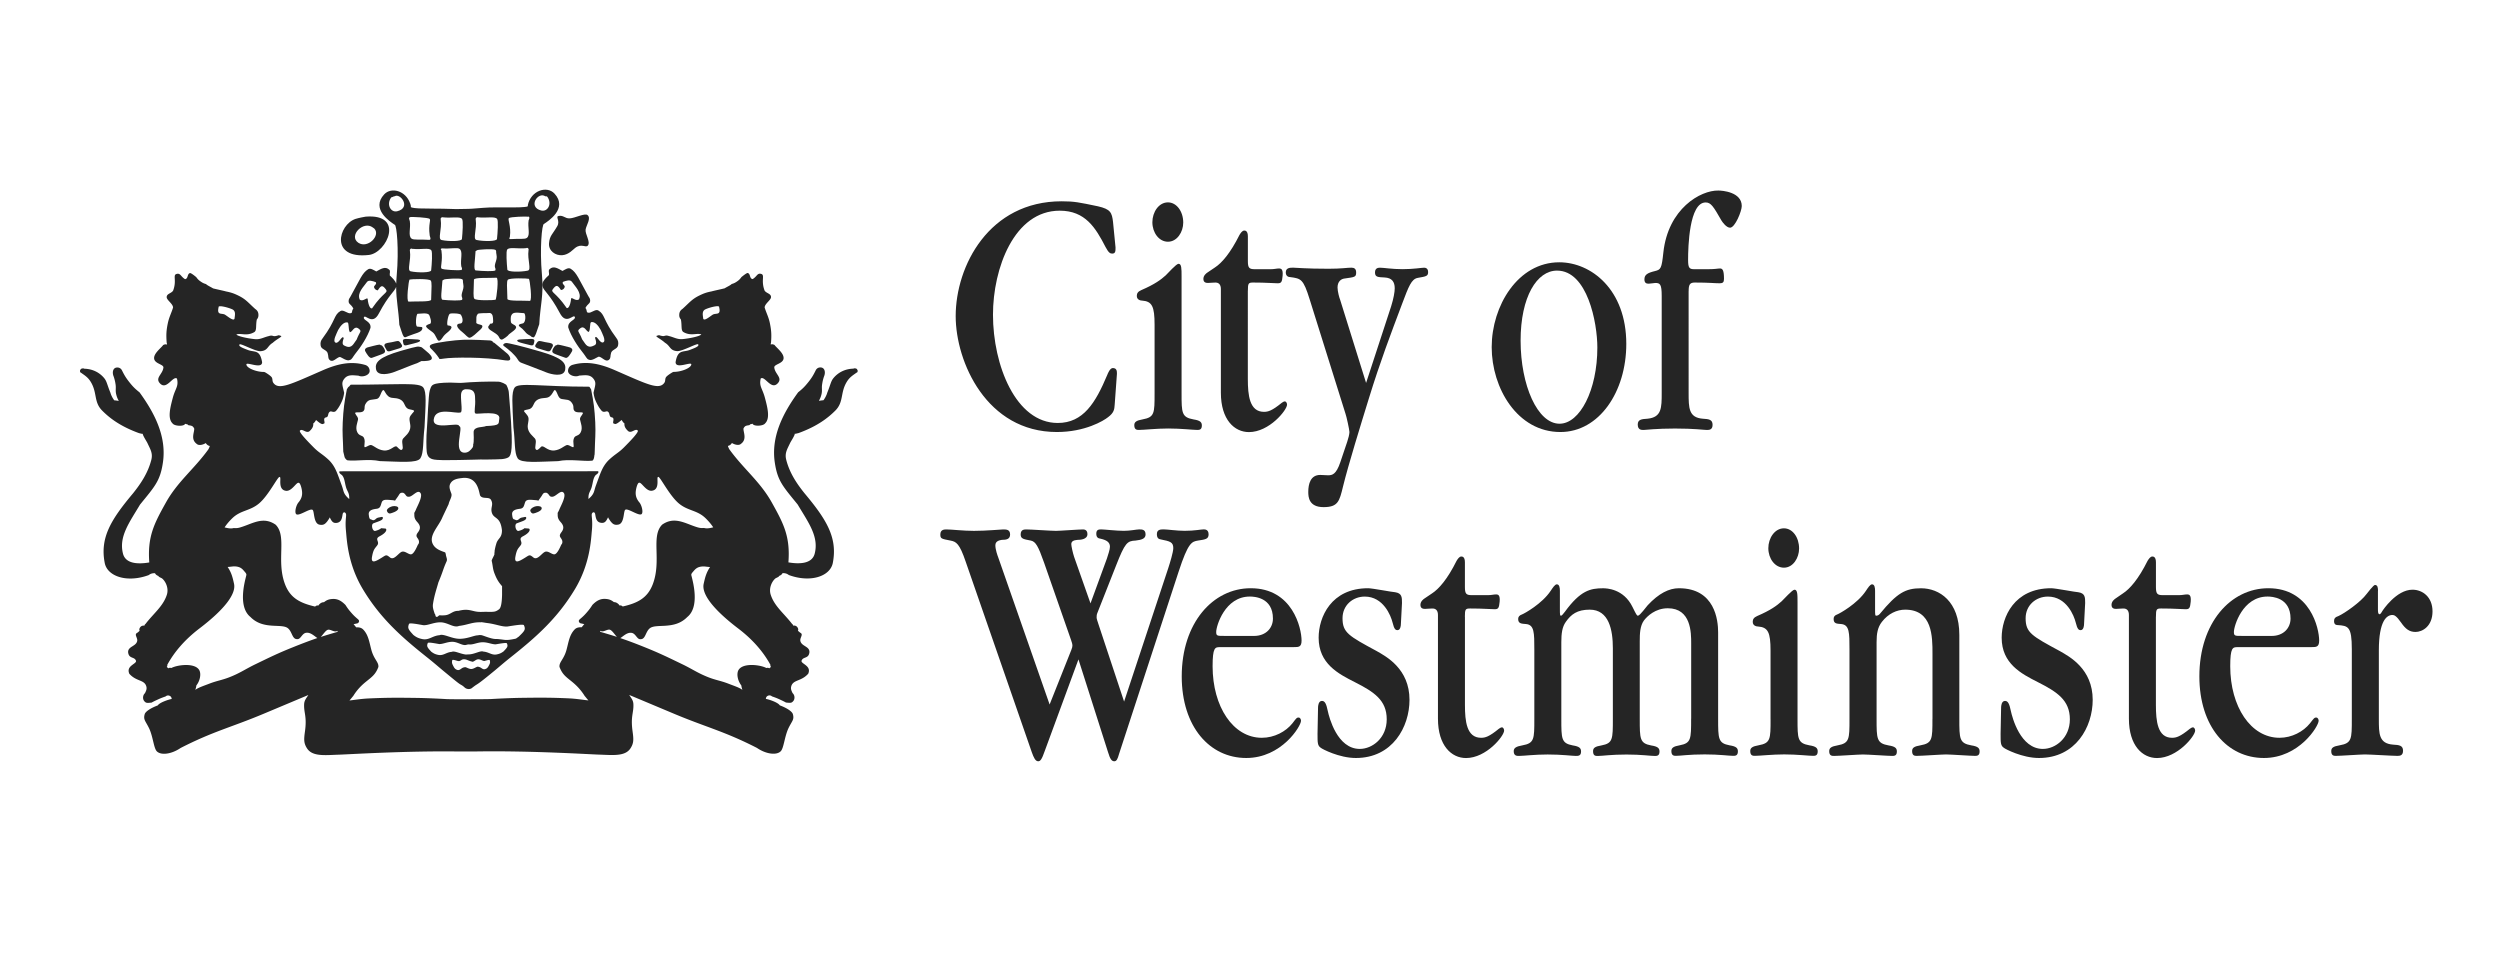 <?xml version="1.0" encoding="UTF-8"?>
<svg version="1.1" viewBox="0 0 716 273" xmlns="http://www.w3.org/2000/svg"><g fill="#252525"><path d="M318.78 63.65c-.32-2.8-.72-3.73-4.3-4.56-5.42-1.13-6.77-1.44-10.43-1.44-20.78 0-30.34 18.5-30.34 32.88 0 13.13 8.85 33.2 28.98 33.2 8.04 0 13.38-3.21 14.66-4.25 1.66-1.24 1.82-2.18 1.9-3.61l.64-8.8c0-.73 0-1.66-1.19-1.66-.8 0-1.42 1.55-1.58 1.97-3.35 7.97-6.85 13.76-14.18 13.76-12.02 0-18.55-16.54-18.55-31.02 0-13.24 6.06-29.78 19.11-29.78 7.32 0 10.27 4.86 13.14 10.43.88 1.66 1.34 1.86 1.9 1.86.95 0 .95-.72.95-1.76l-.71-7.22zM338.88 63.75c0-3.21-1.91-5.79-4.38-5.79-2.63 0-4.46 2.79-4.46 5.69 0 2.99 1.91 5.58 4.46 5.58 2.63 0 4.38-2.8 4.38-5.48zM330.67 112.67c0 5.68 0 6.82-3.42 7.44-1.75.31-2.39.72-2.39 1.66 0 1.36.8 1.36 1.36 1.36 1.35 0 5.01-.41 8.36-.41 3.67 0 7.09.41 8.28.41.56 0 1.35 0 1.35-1.25 0-.93-.4-1.45-2.39-1.76-3.42-.62-3.42-1.86-3.42-7.55v-33.4c0-2.28 0-3.62-.88-3.62-.64 0-3.11 2.8-3.66 3.31-1.36 1.24-3.19 2.59-7 4.23-.96.42-1.28.93-1.28 1.66 0 1.24 1.28 1.34 1.51 1.34 2.86.21 3.58 1.65 3.58 6.93v19.65zM357.39 83.29c0-2.17.16-2.37 1.52-2.37 3.82 0 5.65.21 7 .21 1.04 0 1.28-.31 1.43-2.17.16-1.86-.4-2.07-1.04-2.07-.72 0-1.28.21-2.39.21h-4.53c-1.67 0-1.99-.42-1.99-2.38v-7.03c0-1.66-.8-1.66-1.04-1.66-.56 0-1.04.72-1.36 1.25-2.63 5.27-5.09 8.06-7 9.3l-2.15 1.45c-.32.21-1.19.83-1.19 1.86 0 1.14.95 1.14 1.35 1.14.64 0 1.2-.1 1.83-.1 1.19-.11 1.83.52 1.83 1.85v29.69c0 7.76 3.9 11.28 8.04 11.28 5.82 0 10.91-6.32 10.91-7.86 0-.42-.24-.93-.64-.93-.24 0-.64.21-.88.41-2.79 2.27-3.9 2.58-5.09 2.58-4.14 0-4.62-4.75-4.62-9.41V83.29h.01zM383.79 85.77c-.16-.31-.72-2.28-.72-3.42 0-1.75 1.04-2.47 1.99-2.58 3.02-.42 3.34-.42 3.34-1.76 0-1.03-.56-1.35-1.36-1.35-1.26 0-2.78.31-6.53.31-6.6 0-9.31-.31-10.11-.31-.88 0-2.15 0-2.15 1.35 0 1.24.96 1.35 1.27 1.35 3.11.42 3.75.52 5.58 6.41l10.27 32.78c.24.62 1.11 4.56 1.11 5.18 0 .62-.32 1.86-.64 2.8l-1.99 5.9c-1.19 3.49-2.31 3.69-3.51 3.69l-2.23-.1c-2.78 0-3.42 2.59-3.42 4.87 0 1.44.16 4.35 4.37 4.35 4.15 0 4.55-1.66 5.58-5.9 1.51-6.18 5.17-17.99 7.4-25.22 3.35-10.86 6.22-18.31 9.56-27.2 1.83-4.86 2.63-7.03 4.46-7.34 2.47-.42 2.95-.52 2.95-1.66 0-1.25-.96-1.25-1.19-1.25-.64 0-3.03.42-6.14.42-2.95 0-5.41-.42-6.37-.42-.48 0-1.51 0-1.51 1.35s.8 1.35 2.79 1.45c2.06.11 2.86 1.25 2.86 3.1 0 1.04-.32 2.9-1.03 5.17l-7.17 21.93-7.46-23.9zM483.63 83.39c0-1.85.32-2.47 1.75-2.47 4.23 0 5.57.21 7.17.21.88 0 1.2-.31 1.2-1.24 0-2.48-.4-3-1.12-3-.72 0-1.27.21-3.5.21h-3.9c-1.44 0-1.76-.42-1.76-2.69 0-3.73.32-16.43 5.02-16.43 1.52 0 2.22 1.13 4.53 5.17.32.52 1.43 2.06 2.47 2.06 1.43 0 3.35-4.76 3.35-6.2 0-4.03-5.58-4.44-6.7-4.44-5.09-.1-14.41 5.17-15.76 17.78-.48 4.55-.72 4.87-2.39 5.28-2.15.52-3.03 1.04-3.03 2.38 0 1.03.56 1.24 1.2 1.24.32 0 1.75-.21 1.91-.21 1.36 0 1.84.31 1.84 3.72v27.72c0 4.34 0 7.03-4.07 7.44-1.67.1-2.79.21-2.79 1.66 0 1.56 1.04 1.56 1.67 1.56.48 0 3.67-.41 9-.41 5.58 0 8.29.41 9.09.41.64 0 1.67 0 1.67-1.46 0-1.55-1.11-1.66-2.79-1.76-4.07-.31-4.07-3.11-4.07-7.44V83.39h.01zM314.71 179.12c-.4-1.24-.64-1.87-.64-2.28 0-.31 0-.83.24-1.35l5.34-13.54c2.55-6.51 3.19-7.03 5.57-7.13 1.91-.21 2.87-.62 2.87-1.76 0-1.44-1.04-1.44-1.83-1.44-.72 0-2.54.41-4.38.41-2.15 0-5.58-.41-6.54-.41-.72 0-1.36.11-1.36 1.23 0 1.04.48 1.35 1.28 1.45 1.75.41 2.63 1.04 2.63 2.28 0 .83-.56 2.37-.88 3.41l-4.69 12.82-4.7-13.34c-.4-1.24-.8-3.1-.8-3.61 0-.83.64-1.14 1.75-1.24.8 0 2.87-.1 2.87-1.65 0-1.34-1.04-1.34-1.28-1.34-1.2 0-6.62.41-7.73.41-1.35 0-7.24-.41-8.44-.41-.64 0-1.67 0-1.67 1.44 0 1.24.8 1.35 2.95 1.76 1.35.31 2.07 1.55 3.75 6.31l7.72 22.13c.24.62.4 1.24.4 1.65 0 .31-.08.62-.32 1.24l-6.21 15.61-14.74-42.19c-.16-.41-.8-2.16-.8-3.41 0-1.34 1.43-1.45 1.83-1.55 1.36 0 2.39-.21 2.39-1.55 0-1.44-1.12-1.44-1.99-1.44-.64 0-4.77.41-8.36.41-3.1 0-6.37-.41-7.88-.41-.56 0-1.75 0-1.75 1.44 0 1.24.32 1.24 2.95 1.76 1.59.31 2.55.83 4.3 6l18.94 54.6c.56 1.56 1.04 2.6 1.83 2.6.64 0 1.04-.52 1.91-3.01l9.63-26.17 8.44 26.48c.64 2.18 1.12 2.7 1.83 2.7.64 0 .95-.63 1.35-2.08l17.04-52.14c2.79-8.57 3.83-8.68 5.58-8.99 2.07-.31 3.03-.41 3.03-1.76 0-1.44-1.04-1.44-1.43-1.44-.72 0-2.63.41-5.42.41-2.15 0-5.01-.41-5.97-.41-.88 0-1.99 0-1.99 1.34 0 1.24.56 1.45 1.19 1.55 2.55.52 3.51.73 3.51 2.48 0 1.13-.96 4.24-1.43 5.69l-12.66 38.26-7.23-21.82z"/><path d="M370.63 185.33c1.27 0 2.14 0 2.14-1.86 0-3.52-2.54-15-14.56-15-10.83 0-19.76 9.93-19.76 25.24 0 14.38 7.97 23.38 18.48 23.38 10.11 0 15.68-9.11 15.68-10.66 0-.31-.16-.93-.72-.93-.48 0-.56.1-1.74 1.66-1.91 2.38-5.18 4.14-8.77 4.14-8.2 0-14.09-8.9-14.09-20.48 0-5.38.71-5.48 2.06-5.48h21.28v-.01m-20.16-3.21c-1.83 0-2.15 0-2.15-1.14 0-1.66 2.47-10.13 9.64-10.13 1.2 0 6.61.21 6.61 6.31 0 2.69-1.99 4.97-5.41 4.97h-8.69v-.01z" clip-rule="evenodd" fill-rule="evenodd"/><path d="M377.34 210.25c0 2.49 0 3.31.95 3.93.32.31 5.25 2.91 10.03 2.91 10.51 0 15.36-8.9 15.36-16.66 0-8.89-6.68-12.41-9.39-13.96-8.04-4.35-9.79-5.28-9.79-9.41 0-3.72 2.95-6.2 6.37-6.2 5.33 0 7.48 5.48 7.96 7.44.48 1.97.87 2.17 1.43 2.17.8 0 .95-1.24.95-1.66l.32-6.1c0-1.66 0-2.8-1.98-3.1-.63 0-6.52-1.14-7.72-1.14-10.59 0-14.17 8.27-14.17 14.17 0 7.44 5.65 10.34 10.35 12.72 5.5 2.79 9.15 5.16 9.15 10.65 0 5.37-4.13 8.48-7.72 8.48-6.46 0-8.76-9-9.16-10.86-.4-1.97-.8-2.89-1.67-2.89-1.04 0-1.12 1.55-1.12 1.86l-.15 7.65zM419.54 176.64c0-2.17.16-2.37 1.52-2.37 3.82 0 5.66.21 7.01.21 1.02 0 1.26-.31 1.43-2.17.16-1.86-.4-2.07-1.03-2.07-.72 0-1.27.21-2.38.21h-4.55c-1.67 0-1.99-.42-1.99-2.38v-7.03c0-1.66-.8-1.66-1.04-1.66-.56 0-1.03.72-1.35 1.25-2.62 5.27-5.09 8.06-7 9.3l-2.15 1.45c-.32.21-1.2.83-1.2 1.86 0 1.14.95 1.14 1.36 1.14.63 0 1.19-.1 1.83-.1 1.19-.11 1.83.52 1.83 1.85v29.69c0 7.76 3.9 11.28 8.04 11.28 5.82 0 10.91-6.32 10.91-7.86 0-.42-.24-.93-.63-.93-.24 0-.64.21-.88.41-2.78 2.27-3.89 2.58-5.09 2.58-4.14 0-4.62-4.75-4.62-9.41v-25.25h-.02zM484.34 205.8c0 5.89 0 7.03-3.27 7.65-1.76.31-2.39.72-2.39 1.66 0 1.36.79 1.36 1.35 1.36 1.27 0 3.67-.41 8.21-.41 4.15 0 6.94.41 8.13.41.56 0 1.36 0 1.36-1.25 0-.93-.4-1.45-2.39-1.76-3.27-.62-3.27-1.86-3.27-7.65v-24.72c0-3.41-.88-12.62-11.24-12.62-2.79 0-5.74 1.45-8.93 4.87-.4.41-2.23 2.99-2.79 2.99-.3 0-.44-.21-1.55-2.47-2.56-5.28-7.5-5.38-8.46-5.38-3.6 0-6.47.62-10.92 6.73-.48.61-.87 1.13-1.11 1.13-.32 0-.32-.31-.32-2.06v-5.07c0-.93-.16-1.86-.88-1.86-.56 0-1.2 1.04-1.76 1.86-2.47 3.73-7.56 6.51-8.12 6.72-.88.31-1.19.73-1.19 1.34 0 1.35.96 1.35 2.23 1.45 2.4.21 2.4 2.48 2.4 7.34v19.86c0 5.79 0 6.93-3.43 7.55-1.75.31-2.47.72-2.47 1.66 0 1.36.88 1.36 1.52 1.36 1.28 0 4.54-.41 8.2-.41 4.07 0 7.02.41 8.05.41.71 0 1.51 0 1.51-1.25 0-.93-.4-1.45-2.38-1.76-3.27-.62-3.27-1.86-3.27-7.65v-21.92c0-2.49.24-4.35 1.28-5.8 1.52-2.17 3.26-3.51 6.85-3.51 5.51 0 6.63 5.78 6.63 11.06v20.17c0 5.89 0 7.03-3.26 7.65-1.85.31-2.41.72-2.41 1.66 0 1.36.72 1.36 1.37 1.36 1.27 0 3.82-.41 8.21-.41 4.27 0 6.82.41 8.1.41.55 0 1.35 0 1.35-1.25 0-.93-.4-1.45-2.39-1.76-3.27-.62-3.27-1.86-3.27-7.65v-22.23c0-2.17.08-4.35 1.19-5.9.95-1.24 3.27-3.51 6.85-3.51 6.69 0 6.69 7.03 6.69 10.03v21.57h-.01zM515.26 157.1c0-3.21-1.87-5.79-4.34-5.79-2.63 0-4.47 2.79-4.47 5.69 0 2.99 1.91 5.58 4.47 5.58 2.62 0 4.34-2.8 4.34-5.48zM507.09 206.01c0 5.68 0 6.82-3.43 7.44-1.75.31-2.39.72-2.39 1.66 0 1.36.8 1.36 1.35 1.36 1.36 0 5.02-.41 8.37-.41 3.66 0 7.06.41 8.25.41.56 0 1.35 0 1.35-1.25 0-.93-.4-1.45-2.39-1.76-3.39-.62-3.39-1.86-3.39-7.55v-33.4c0-2.28 0-3.62-.87-3.62-.64 0-3.1 2.8-3.67 3.31-1.36 1.24-3.19 2.59-7.02 4.23-.95.42-1.27.93-1.27 1.66 0 1.24 1.27 1.34 1.51 1.34 2.87.21 3.59 1.65 3.59 6.93v19.65h.01zM553.45 205.91c0 5.79 0 6.93-3.43 7.55-1.83.31-2.39.72-2.39 1.66 0 1.36.8 1.36 1.35 1.36 1.36 0 7.18-.41 8.37-.41 1.27 0 7.06.41 8.25.41.56 0 1.36 0 1.36-1.25 0-.93-.4-1.45-2.39-1.76-3.42-.62-3.42-1.86-3.42-7.65v-24c0-9.61-5.71-13.34-10.97-13.34-4.46 0-6.85 1.34-11.72 7.24-.24.31-.64.62-1.12.62-.32 0-.32-.31-.32-2.06v-5.07c0-.93-.15-1.86-.87-1.86-.56 0-1.2 1.04-1.75 1.86-2.47 3.73-7.57 6.51-8.13 6.72-.88.31-1.12.73-1.12 1.34 0 1.35.87 1.35 2.15 1.45 2.39.21 2.39 2.48 2.39 7.34v19.86c0 5.79 0 6.93-3.42 7.55-1.76.31-2.39.72-2.39 1.66 0 1.36.8 1.36 1.44 1.36 1.27 0 7.01-.41 8.21-.41 1.51 0 7.17.41 8.37.41.56 0 1.36 0 1.36-1.25 0-.93-.4-1.45-2.39-1.76-3.42-.62-3.42-1.86-3.42-7.65v-21.92c0-2.49.31-4.24 1.51-5.8 1.83-2.38 4.3-3.51 6.69-3.51 7.81 0 7.81 7.75 7.81 12.61v18.7h-.01zM572.97 210.25c0 2.49 0 3.31.95 3.93.32.31 5.26 2.91 10.04 2.91 10.53 0 15.39-8.9 15.39-16.66 0-8.89-6.7-12.41-9.41-13.96-8.05-4.35-9.8-5.28-9.8-9.41 0-3.72 2.95-6.2 6.38-6.2 5.34 0 7.49 5.48 7.97 7.44.48 1.97.88 2.17 1.43 2.17.8 0 .95-1.24.95-1.66l.32-6.1c0-1.66 0-2.8-1.99-3.1-.64 0-6.54-1.14-7.73-1.14-10.61 0-14.19 8.27-14.19 14.17 0 7.44 5.66 10.34 10.36 12.72 5.5 2.79 9.17 5.16 9.17 10.65 0 5.37-4.14 8.48-7.73 8.48-6.45 0-8.76-9-9.17-10.86-.4-1.97-.79-2.89-1.67-2.89-1.04 0-1.12 1.55-1.12 1.86l-.15 7.65zM617.46 176.64c0-2.17.16-2.37 1.51-2.37 3.82 0 5.66.21 7.01.21 1.04 0 1.27-.31 1.44-2.17.16-1.86-.4-2.07-1.04-2.07-.72 0-1.27.21-2.39.21h-4.54c-1.67 0-1.99-.42-1.99-2.38v-7.03c0-1.66-.8-1.66-1.04-1.66-.56 0-1.03.72-1.36 1.25-2.62 5.27-5.1 8.06-7.02 9.3l-2.11 1.45c-.31.21-1.19.83-1.19 1.86 0 1.14.95 1.14 1.35 1.14.64 0 1.17-.1 1.8-.1 1.19-.11 1.83.52 1.83 1.85v29.69c0 7.76 3.91 11.28 8.05 11.28 5.82 0 10.92-6.32 10.92-7.86 0-.42-.24-.93-.64-.93-.24 0-.63.21-.88.41-2.79 2.27-3.9 2.58-5.1 2.58-4.14 0-4.62-4.75-4.62-9.41v-25.25h.01z"/><path d="M662.06 185.33c1.27 0 2.15 0 2.15-1.86 0-3.52-2.55-15-14.55-15-10.83 0-19.76 9.93-19.76 25.24 0 14.38 7.97 23.38 18.49 23.38 10.08 0 15.67-9.11 15.67-10.66 0-.31-.16-.93-.72-.93-.48 0-.56.1-1.76 1.66-1.91 2.38-5.18 4.14-8.73 4.14-8.21 0-14.11-8.9-14.11-20.48 0-5.38.71-5.48 2.08-5.48h21.24v-.01m-20.12-3.21c-1.84 0-2.15 0-2.15-1.14 0-1.66 2.47-10.13 9.64-10.13 1.19 0 6.58.21 6.58 6.31 0 2.69-2 4.97-5.39 4.97h-8.68v-.01z" clip-rule="evenodd" fill-rule="evenodd"/><path d="M681.06 169.29c0-.93-.08-1.76-.88-1.76-.4 0-2.23 2.38-2.39 2.59-1.67 2.28-6.21 5.48-8.05 6.31-.95.31-1.27.72-1.27 1.45 0 1.14.79 1.14 1.03 1.14 3.03.21 4.06.41 4.06 6.93v19.96c0 5.79 0 6.93-3.5 7.55-1.84.31-2.39.72-2.39 1.66 0 1.36.8 1.36 1.36 1.36 1.27 0 7.09-.41 8.28-.41 1.44 0 7.89.41 9.25.41.64 0 1.67 0 1.67-1.46 0-1.55-1.12-1.66-2.87-1.76-4.06-.31-4.06-3.11-4.06-7.34v-19.65c0-8.59 2.31-10.14 3.9-10.14.48 0 1.12.21 2.47 2.17 1.28 1.86 2.39 2.69 4.14 2.69 1.99 0 4.86-1.66 4.86-5.89 0-4.14-2.87-6.21-5.74-6.21-4.62 0-8.52 5.9-8.69 6.21-.08.2-.48.82-.72.82-.48 0-.48-.82-.48-1.44v-5.19h.02z"/><path d="M465.77 98.49c0-15.62-10.11-23.37-19.2-23.37-11.87 0-19.35 12.51-19.35 24.3 0 11.69 7.32 24.31 19.67 24.31 11.07.01 18.88-11.48 18.88-25.24m-30.27-.93c0-12.62 4.7-20.06 10.43-20.06 8.69 0 11.55 14.89 11.55 22.03 0 12.2-5.01 21.82-10.83 21.82-6.29 0-11.15-10.97-11.15-23.79z" clip-rule="evenodd" fill-rule="evenodd"/><path d="M127.2 102.69c2.3-.39 11.82-.46 17.53.52 2.4.42 1.13-1.44.63-1.88-.4-.35-2.66-2.23-3.75-3.12-.17-.09-.31-.16-.45-.22.05-.2-.37-.47-.89-.49-.64-.03-5.03-.28-7.58-.19-2.53.09-7.45.75-8.88 1.24-1.44.49-.34 1.35-.06 1.6.28.24 1.41 1.5 1.9 2.3.07.1.11.13.17.19-.22.18.05.27 1.38.05zM116.54 98.86c1.08-.28 3.16-.74 3.53-.99.37-.25.37-.56-.43-.64-.8-.09-2.65-.12-3.14-.15-.48-.03-1.25 0-1.1.68s.06 1.38 1.14 1.1zM100.42 110.18l-.45.54c-.23.02-.33.34-.63.77-.73 3.64-1 5.74-1.18 9.44-.16 3.28.07 4.66.15 8.41l.34 1.41c-.07.07.4 1.04.96 1.1 2.47.27 5.98-.48 9.2.21 5.49.14 10.63.69 11.6-.82.99-1.56.69-4.87 1.17-8.85.34-6.86.62-10.02-.34-11.39-1.09-1.55-7.09-.82-20.82-.82zm17.12 8.92c-.68 1.04.22 2.26-.07 3.62-.29 1.36-1.33 2.09-2.02 2.88-.68.79.28 2.64-.28 3.15-.36.32-.74-.05-1.46-.78-.69-.68-1.73 1.29-3.84 1.04-1.61-.19-2.63-1.18-3.31-1.47-.68-.29-1 .18-1.84.5-.83.33.1-1.35-.46-2.59-.43-.93-1.33-.43-1.95-1.69-.61-1.26.08-2.77.22-3.54.14-.79-.54-1.15-.79-1.8-.27-.69 1.75.08 2.41-.76.57-.73-.08-1.16.72-2.27.8-1.11 1.55-.83 2.92-1.11 1.08-.14 1.18-1.76 1.8-2.45.61-.68.76 1.99 2.81 2.12 1.58.11 2.82.31 3.47 1.91.68 1.65 1.63 1.29 2.48 1.62.64.25-.12.57-.81 1.62z"/><path d="M245.52 105.92c-.01-.33-.55-.48-.94-.42l-.18.08c-2.36.06-4.32 1.08-5.62 2.62-.84.97-.85 1.81-1.85 4.26-.13.48-.26.73-.47 1.17-.18.36-.31.55-.53.88-.06.05-.07.09-.11.13-.35 0-.87.09-1.25.16l.01-.09c.35-.67.52-1.08.7-1.81.26-1.09 0-1.75.18-2.85.13-.86.25-1.34.51-2.16.55-1.25.24-2.54-.83-2.65-.67-.07-1.23.23-1.53.84-.68 1.38-1.13 2.14-2.09 3.34-1 1.26-1.66 1.93-2.93 2.93-4.46 6.13-7.8 12.8-6.68 20.18.79 5.25 2.36 6.81 6.54 11.96 3.07 5.16 6.13 9.18 4.88 14.06-.77 3-4.48 3.03-7.53 2.51.56-7.38-1.36-11.07-4.74-17.12-3.33-5.99-8.07-9.6-12.11-15.17-.21-.28-.25-.5-.42-.83-.02-.08-.03-.16-.04-.24.1-.03.2-.04.31-.09.37-.16.63-.42.82-.74.77.48 1.98.81 2.58.25 1.82-1.32.66-3.33.73-4.38.11-.26.27-.49.54-.7.6-.3 1.14-.17 1.31-.4.03-.04-.03-.06-.03-.09.27-.06.54-.12.8-.2.24.81 3.01.72 3.58-.1 1.5-1.44.67-4.59-.07-7.37-.73-2.71-1.71-3.23-1.19-5.48 1.19-.86 2.92 3.33 4.8 1.45 1.65-1.65-.79-2.7-.92-4.68.07-.86 2.34-1.02 2.64-2.36.33-1.52-1.98-3.17-2.57-4.02-.46-.2-.53-.2-.86-.2-.06 0-.04.05-.06.08-.06-.03-.12-.04-.18-.05.02-.15.05-.31.1-.49.17-2.17.11-3.45-.33-5.59-.38-1.82-1.06-3-1.5-4.5.07-1.1 1.83-2.1 1.83-2.96 0-1.02-1.3-1.05-1.83-1.84-1.15-2.99.22-4.52-1.06-4.82-1.07-.25-1.12.76-2.37 1.51-.94-.14-.56-1.41-1.35-1.73-.24-.19-1.57.92-1.86 1.15-.39.55-.67.84-1.23 1.23-.56.39-.92.58-1.58.76-.25.33-1.43.86-2 1.23-.97.25-3.03.68-3.73.88-1.4.27-2.2.54-3.49 1.17-2.17 1.06-2.8 1.99-4.85 3.84-.61.41-.9.91-.93 1.64-.03.58.1.95.47 1.4.35 1.81-.06 3.16.76 3.62 2.1 1.2 3.8.18 5.08.65-.23.46-2.97 1.11-5.31 1.34-1.54.16-2.46-.52-3.98-.88-1.05-.35-1.15.13-1.87 0-.35-.06-.55-.11-.88-.23-.28 0-.43.09-.7.17-.58.18 1.05.82 2.34 1.99 1.58.93 1.35 2.22 3.45 2.4 1.55.13 6.14-2.57 6.08-1.87.35.53-1.37 1.11-2.4 1.52-1.93.76-3.45-.24-4.09 3.5 0 2.15 4.62-.29 4.5.69-.11.99-2.8 2.11-5.08 2.11l-.2.06c-.47.25-1.78 1.07-2.02 1.55-.27.55-.06 1.01-.45 1.55-1.55 2.1-4.92.37-14.14-3.65-3.95-1.72-7.85-2.73-12.04-1.55-.81.21-1.31.81-1.37 1.64-.1 1.37 2.1 2.01 3.19 1.46 1.55-.09 3-.41 4.02.82 1.01 1.23.55 1.92.09 4.11.21 1.42.5 2.22 1.18 3.47.39.72.66 1.1 1.19 1.73.82.64 1.3-.22 1.83.27.39.37.27.73.55 1.28.28.36.57.19.82.45.45.47-.37 1.63.37 1.63.36.37 1.22-.32 1.82-.82.09-.08.19-.16.29-.24.19.33.46.79.81.99 0 .01-.01.01-.01.01-.07.91.33 1.47.97 2.11.97.97 2.11-.81 2.84-.08.41.41-2.25 3.13-3.98 4.87-1.6 1.6-2.51 1.85-4.46 3.72-1.78 1.87-2.27 3.74-3.56 7.21-.59 1.6-.32 2.28-2.11 3.81-.08-1.78.51-2.04.9-3.33.42-1.41.4-2.68 1.21-3.56.4-.25.98-.72.64-1.06l-74.02.02c-.34.34.25.81.64 1.06.81.88.79 2.15 1.21 3.56.39 1.28.98 1.55.9 3.33-1.78-1.54-1.52-2.22-2.11-3.81-1.29-3.48-1.78-5.34-3.56-7.21-1.95-1.87-2.86-2.12-4.46-3.72-1.73-1.74-4.39-4.47-3.98-4.87.73-.73 1.87 1.05 2.84.08.64-.64 1.04-1.21.97-2.11 0-.01-.01-.01-.01-.01.35-.21.62-.66.81-.99.1.09.2.17.29.24.6.5 1.46 1.19 1.82.82.73 0-.09-1.16.37-1.63.26-.26.55-.09.82-.45.27-.55.15-.91.55-1.28.52-.5 1.01.37 1.83-.27.53-.63.79-1.01 1.19-1.73.67-1.26.97-2.06 1.18-3.47-.46-2.19-.92-2.88.09-4.11 1.02-1.23 2.46-.92 4.02-.82 1.1.55 3.29-.1 3.19-1.46-.06-.83-.56-1.43-1.37-1.64-4.19-1.18-8.09-.17-12.04 1.55-9.22 4.02-12.59 5.75-14.14 3.65-.4-.54-.18-1-.45-1.55-.24-.47-1.55-1.3-2.02-1.55l-.2-.06c-2.28 0-4.97-1.11-5.08-2.11-.12-.98 4.5 1.46 4.5-.69-.64-3.74-2.16-2.75-4.09-3.5-1.03-.41-2.75-.99-2.4-1.52-.06-.7 4.53 2 6.08 1.87 2.1-.17 1.87-1.46 3.45-2.4 1.28-1.17 2.92-1.81 2.34-1.99-.27-.08-.42-.17-.7-.17-.33.12-.53.17-.88.23-.72.13-.82-.35-1.87 0-1.52.35-2.43 1.03-3.98.88-2.34-.23-5.08-.88-5.31-1.34 1.28-.47 2.98.56 5.08-.65.82-.46.41-1.81.76-3.62.36-.45.49-.82.47-1.4-.03-.74-.32-1.23-.93-1.64-2.05-1.85-2.68-2.79-4.85-3.84-1.29-.63-2.09-.89-3.49-1.17-.7-.2-2.76-.63-3.73-.88-.57-.37-1.75-.9-2-1.23-.66-.18-1.02-.37-1.58-.76s-.84-.68-1.23-1.23c-.29-.24-1.62-1.35-1.86-1.15-.79.32-.41 1.59-1.35 1.73-1.25-.76-1.3-1.77-2.37-1.51-1.28.3.1 1.83-1.06 4.82-.53.79-1.83.83-1.83 1.84 0 .86 1.77 1.86 1.83 2.96-.44 1.5-1.12 2.69-1.5 4.5-.45 2.14-.5 3.41-.33 5.59.06.18.09.34.1.49-.06.01-.12.02-.18.05-.02-.03 0-.08-.06-.08-.33 0-.4 0-.86.2-.59.86-2.9 2.51-2.57 4.02.29 1.34 2.57 1.5 2.64 2.36-.13 1.98-2.57 3.03-.92 4.68 1.88 1.88 3.61-2.31 4.8-1.45.53 2.25-.46 2.77-1.19 5.48-.73 2.78-1.57 5.93-.07 7.37.57.82 3.34.91 3.58.1.26.08.54.14.8.2 0 .03-.06.05-.03.09.17.22.71.09 1.31.4.27.21.43.44.54.7.07 1.05-1.1 3.05.73 4.38.6.56 1.81.24 2.58-.25.19.31.45.58.82.74.11.05.21.06.31.09-.01.08-.02.16-.04.24-.17.33-.21.54-.42.83-4.04 5.57-8.78 9.18-12.11 15.17-3.38 6.06-5.29 9.74-4.74 17.12-3.05.52-6.75.49-7.53-2.51-1.25-4.87 1.81-8.9 4.88-14.06 4.18-5.15 5.75-6.71 6.54-11.96 1.12-7.37-2.23-14.05-6.68-20.18-1.27-1-1.93-1.66-2.93-2.93-.95-1.2-1.41-1.96-2.09-3.34-.3-.61-.86-.91-1.53-.84-1.07.11-1.38 1.4-.83 2.65.26.83.38 1.3.51 2.16.18 1.1-.09 1.77.18 2.85.18.73.34 1.14.7 1.81l.01.09c-.38-.07-.9-.15-1.25-.16-.04-.05-.05-.08-.11-.13-.22-.33-.35-.52-.53-.88-.22-.44-.34-.7-.47-1.17-1.01-2.45-1.01-3.28-1.85-4.26-1.3-1.54-3.26-2.56-5.62-2.62l-.18-.08c-.39-.06-.93.09-.94.42-.2.05-.16.76.12.78 1.24.88 2.06 1.38 2.84 2.66 1.92 3.16.8 5.76 3.29 8.24 2.01 2.02 5.06 4.45 10.52 6.43 1.24.31 1 .21 1.06.09-.03.57 1.13 2.25 1.38 2.8.8 1.74 1.58 2.86 1.09 4.77-.98 3.8-3.04 6.83-5.21 9.55-6.29 7.5-9.55 12.7-8.13 19.98.75 3.85 6.39 5.75 12.59 3.47.47-.35.82-.48 1.41-.54.16-.01.28 0 .41 0 .13.35.54.65.96.79.05.25.47.4 1 .67.94.71 2.06 2.72 1.42 4.71-1.06 3.3-3.78 5.31-6.13 8.38-.15.06-.24.26-.3.47-.44-.06-.88.05-1.17.42-.33.43-.34.77-.19 1.04-.21.2-.44.43-.82.67-.74.46.28 1.38.12 2.24-.3 1.61-2.72 1.53-2.6 3.29.24 1.89 1.79 1.17 2.24 2.36.36.94-2.95 1.41-1.89 3.77 2.01 2.24 4.25 1.65 4.84 3.54.25.79-.03 1.28-.36 2-.66.58-.71 1.65-.24 2.24.53.66.83.59 2.12.47.63-.35 1-.52 1.65-.82.9-.42 1.42-.62 2.36-.94.38-.34.86-.38 1.3-.12.31.19.43.5.46.84-.78.12-3.45.98-3.99 1.84-2.15.8-3.54 1.8-3.74 2.5-.47 1.64.24 1.91 1.32 4.19 1.08 2.39 1.28 5.59 2.15 6.46 1.2 1.2 4.17.84 6.8-.95 9.34-4.79 14.54-5.92 23.8-9.81l12.79-5.37c-.59.96-1.14 1.5-1.2 2.63-.12 2.5.84 3.46.24 7.77-.31 2.26-.4 3.37.6 4.9 1.56 2.39 5.15 1.92 9.09 1.79 2.79-.08 19.33-1.13 34.47-.91l5.5-.02c15.14-.22 31.68.82 34.47.91 3.95.12 7.54.6 9.09-1.79 1-1.53.91-2.64.6-4.9-.6-4.31.36-5.27.24-7.77-.06-1.13-.6-1.67-1.2-2.63L193 204.4c9.26 3.89 14.47 5.03 23.8 9.81 2.63 1.8 5.61 2.15 6.8.95.87-.87 1.08-4.07 2.15-6.46 1.08-2.28 1.79-2.54 1.32-4.19-.2-.7-1.59-1.7-3.74-2.5-.54-.87-3.21-1.73-3.99-1.84.03-.34.15-.65.46-.84.44-.26.92-.22 1.3.12.94.32 1.46.52 2.36.94.65.3 1.02.48 1.65.82 1.29.12 1.59.19 2.12-.47.47-.59.42-1.66-.24-2.24-.33-.73-.6-1.21-.36-2 .59-1.89 2.83-1.3 4.84-3.54 1.06-2.36-2.24-2.83-1.89-3.77.45-1.19 2.01-.47 2.24-2.36.12-1.76-2.29-1.68-2.6-3.29-.16-.86.86-1.78.12-2.24-.38-.24-.61-.47-.82-.67.15-.26.14-.6-.19-1.04-.29-.37-.73-.48-1.17-.42-.06-.21-.15-.42-.3-.47-2.36-3.07-5.07-5.07-6.13-8.38-.64-1.98.47-4 1.42-4.71.54-.27.95-.42 1-.67.42-.14.83-.44.96-.79.13 0 .25-.02.41 0 .59.06.93.19 1.41.54 6.19 2.28 11.84.38 12.59-3.47 1.41-7.28-1.85-12.48-8.13-19.98-2.17-2.71-4.24-5.75-5.21-9.55-.49-1.92.28-3.03 1.09-4.77.25-.55 1.41-2.23 1.38-2.8.07.12-.17.22 1.06-.09 5.45-1.98 8.5-4.41 10.52-6.43 2.48-2.48 1.37-5.08 3.29-8.24.78-1.28 1.6-1.78 2.84-2.66.32-.01.35-.73.16-.78zm-43.43-17.36c1.22-.55 4-1.25 3.87-.6.6 2.51-.93 1.58-1.88 2.19-.92.6-2.71 2.17-2.71.83-.14-.98-.3-1.98.72-2.42zm-53.2 57.16c1.15-.14 1.15-.88 1.5-1.86.36-.98 1.59-.71 2.97-.62.34.02.62.08.84.15.27-.45.76-1.06 1.01-1.48.42-.72.57-.8 1.24-.8.97.35.71 1.28 1.81 1.15 1.1-.13 2.5-2.27 3.27-.98.58.98-.9 3.58-1.29 4.53-.16.4-.36.79-.55 1.11.02.08.03.16.03.25 0 .75-.04 1.36.84 2.34s1.06 1.82.22 2.93c-.99 1.29-.04 1.44.23 2.38.15.56-.04.98-.26 1.17-.38.86-1.18 2.68-1.95 2.77-.8.09-1.86-1.19-2.83-.66-.96.53-2.12 2.44-3.22 1.55-1.1-.89-1.1-.71-2.39.09-1.63 1.01-3.14 1.86-2.75-.31.4-2.17.8-2.3 1.51-3.27.77-1.06-.9-1.75.66-2.57 2.35-1.23 2-2.15 1.69-2.2-.33-.05-.91-.06-1.25-.12-.27.26-.83.57-1.68.78-.82.2-1.32-1.86-.53-2.17 1.57-.61 2.7-.84 2.7-1.55 0-.4-.37-.28-.85-.18-.38.08-.76.09-1.19.49-.71.67-1.06.17-1.46.09-.4-.08-.47-.8-.53-1.29-.18-1.28 1.05-1.58 2.21-1.72zm-22.15 2.35l1.76-3.71c.14-.93 1.09-2.13.76-3.02-.37-1.02-.78-1.94-.27-2.86.75-1.35 2.36-1.46 3.76-1.62 4.37-.21 4.43 4.59 4.8 5.13.76 1.08 2.64.11 3.13 1.29.65 1.24-.13 2 .11 3.24.46 2.33 2.48 1.08 2.97 5.34.02 2.24-1.16 2.26-1.61 3.81-.24.79-.34 1.24-.49 2.05.01.55-.11.66-.05.92.07.27-.86 1.71-.79 1.98.34 1.4.28 2.26.8 3.6.6 1.55 1.08 2.41 2.17 3.66v2.5c-.06 2.63-.4 3.77-.86 4.12-.99.74-1.37.74-3.09.74-1.52-.08-2.41.16-3.89-.17-1.54-.35-2.4-.69-4.68-.12-1.65-.05-2.25 1.12-3.82 1.26-.6.05-.94.05-1.54 0-.34.06-.53.56-.91.45-.4-.1-.17-.57-.52-.91-.32-1.09-.64-1.75-.46-2.86.4-2.52.97-4.05 1.54-6.11 1.38-3.26 1.32-3.77 2.34-6 .29-.63-.11-1.19-.2-1.88-.04-.28-.05-.33-.2-.7-1.2-.43-2.73-.91-3.48-2.27-1.41-2.52 1.65-5.14 2.72-7.86zm-.63 30.16c2.13 0 3.82 1.69 5.36 1.03 2.5-.29 3.81-1.13 6.29-1.03-.01-.11.95.1 1.81.21 2.46.3 4.05 1.07 5.68 1 1.96-.3 4.63-.76 4.8-.38.58 1.27.17 1.66-1.46 3.25-.49.34-.63.47-.78.55-.16.08-.35.1-.96.22-2.28.43-2.27.07-4.68-.08-1.36.12-3.91-1.1-4.36-1.1-.42-.03-.33-.06-.99.06-1.04 0-2.94 1-5.21.99-2.26-.01-4.62-1.55-5.72-1.03-2.06.15-3.05 1.53-5 1.1-1.06-.23-1.65-.51-2.5-1.17-1.4-1.54-1.74-1.93-1.25-3.16.15-.37 2.43.07 4.13.37 1.38.06 2.92-.83 4.84-.83zm12.33 8.39c-.85-.38-2.53.8-4.28.8-.18 0-.62.05-.8.03-1.61-.2-3.18-1.13-3.97-.76-1.62.11-2.39 1.19-3.93.86-.83-.18-1.29-.41-1.96-.92-1.1-1.2-1.37-1.5-.98-2.47.11-.29 1.91.06 3.23.29 1.1.06 2.3-.64 3.81-.64 1.67.01 2.99 1.33 4.2.81.17-.02.35-.04.5-.07 1.11.2 2.5-.61 4-.61 1.48 0 2.66.64 3.74.59 1.31-.21 3.06-.54 3.18-.27.38.9.11 1.18-.96 2.3-.66.48-1.12.69-1.93.86-1.5.3-2.26-.7-3.85-.8zm1.38 4.33c-.24.37-.48.57-.91.69-.74.21-1.08-.57-1.84-.65-.4-.3-1.24.6-2.1.61-.6 0-1.13-.35-1.58-.5-.14-.04-.32-.01-.46.03-.81.1-1.17.97-1.95.74-.45-.14-.7-.35-.96-.76-.54-1-.68-1.25-.49-2.04.06-.24.94.05 1.6.24.11.01.3.05.42.02.48-.11.65-.47 1.18-.51.93-.06 1.38.44 2.29.61.57.39 1.16-.61 1.96-.61.72 0 1.27.52 1.78.48.62-.17 1.45-.43 1.51-.22.19.73.07.96-.45 1.87zm-31.99-45.23c1.15-.14 1.15-.88 1.5-1.86.36-.98 1.59-.71 2.97-.62.34.02.62.08.84.15.27-.45.76-1.06 1.01-1.48.42-.72.57-.8 1.24-.8.97.35.71 1.28 1.81 1.15 1.1-.13 2.5-2.27 3.27-.98.58.98-.9 3.58-1.29 4.53-.16.4-.36.79-.55 1.11.02.08.03.16.03.25 0 .75-.04 1.36.84 2.34.88.98 1.06 1.82.22 2.93-.99 1.29-.04 1.44.23 2.38.15.56-.04.98-.26 1.17-.38.86-1.18 2.68-1.95 2.77-.8.09-1.86-1.19-2.83-.66-.96.53-2.12 2.44-3.22 1.55-1.1-.89-1.1-.71-2.39.09-1.63 1.01-3.14 1.86-2.75-.31.4-2.17.8-2.3 1.51-3.27.77-1.06-.9-1.75.66-2.57 2.35-1.23 2-2.15 1.69-2.2-.33-.05-.91-.06-1.25-.12-.27.26-.83.57-1.68.78-.82.2-1.32-1.86-.53-2.17 1.57-.61 2.7-.84 2.7-1.55 0-.4-.37-.28-.85-.18-.38.08-.77.09-1.19.49-.71.67-1.06.17-1.46.09-.4-.08-.47-.8-.53-1.29-.18-1.28 1.05-1.58 2.21-1.72zM62.61 87.97c-.13-.65 2.65.06 3.87.6 1.01.44.86 1.44.72 2.42 0 1.33-1.79-.23-2.71-.83-.94-.61-2.47.32-1.88-2.19zm21.06 97.49c-4.13 1.66-6.4 2.79-10.42 4.73-2.97 1.43-4.49 2.58-7.55 3.77-2.19.86-3.56.99-5.77 1.85-1.53.59-3.13 1.12-3.86 1.68-.06.05-.07.08-.12.11.1-.41.26-.89.29-1.29 1.1-1.39 1.43-3.42.79-4.45-1.31-2.11-6.26-1.45-7.96-.54-.39-.11-.66-.06-.8.1-.16-.11-.33-.26-.51-.41.13-.18.22-.44.15-.61 2.02-3.71 5.05-7.23 9.2-10.4 7.54-5.74 10.52-10.05 9.92-12.79-.43-1.98-.76-3.23-1.83-4.83.71-.04 1.47-.17 1.81-.17 1.9 0 2.45.81 3.08 1.54.64.72.49.83.37 1.36-.37 1.54-2.36 8.69 1.27 11.59 3.72 3.81 8.98 1.72 10.77 3.26 1.19 1.01 1.18 3.08 2.54 3.08 1.09.18 1.4-1.63 2.63-1.81 1.32-.2 2.42 1.02 3.23 1.5-2.26.78-4.41 1.59-7.23 2.73zm12.99-4.49c-1.81.52-3.34.98-4.78 1.45.81-.86 1.49-2.08 2.23-2.08.81 0 1.71.85 2.57.33 0 .1-.01.19-.02.3zm75.24-.02c0-.11-.01-.2-.02-.3.86.52 1.76-.33 2.57-.33.74 0 1.42 1.22 2.23 2.08-1.44-.46-2.96-.92-4.78-1.45zm5.18-7.97c-.4-.36-.73-.51-1.27-.54-.77-.61-1.38-.84-2.36-.91-1.62-.12-2.72.63-3.79 1.72-.57.9-.93 1.38-1.63 2.18-.59.68-.95 1.04-1.63 1.63-.55.45-.76.66-.55 1.09.11.2.24.31.46.37l1.04.23c-.06.07-.11.11-.18.19-.19.24-.38.47-.57.7-.8 0-1.46.05-2.05.67-1.48 1.56-1.7 3.58-2.3 5.79-.74 2.75-2.16 3.49-2.01 4.91.82 2.16 1.85 2.83 3.5 4.17 1.19.97 2.53 2.23 3.72 4.16.21.21.74.92 1.07 1.26-1.74-.18-3.38-.48-5.6-.59-5.28-.24-8.26-.22-13.53-.15-2.98.04-6.49.21-8.81.35-2.43.05-4.12.05-6.87.03l1.18.02c-2.76.02-4.45.02-6.87-.03-2.33-.14-5.83-.31-8.82-.35-5.27-.07-8.25-.09-13.53.15-2.22.1-3.87.4-5.6.59.33-.34.86-1.05 1.07-1.26 1.19-1.94 2.53-3.2 3.72-4.16 1.65-1.34 2.68-2.01 3.5-4.17.15-1.41-1.27-2.15-2.01-4.91-.6-2.21-.82-4.23-2.3-5.79-.59-.62-1.26-.67-2.05-.67-.19-.23-.38-.46-.57-.7-.07-.08-.12-.12-.18-.19l1.04-.23a.66.66 0 0 0 .46-.37c.21-.43 0-.63-.55-1.09-.68-.59-1.04-.95-1.63-1.63-.7-.8-1.06-1.28-1.63-2.18-1.08-1.09-2.17-1.84-3.79-1.72-.98.07-1.58.29-2.36.91-.54.03-.87.18-1.27.54-.16.15-.24.26-.35.44a.845.845 0 0 0-.65.07c-.13.07-.19.14-.28.21-4.34-1-7.1-2.46-8.6-6.33-2.62-6.8.63-13.78-2.71-17.12-2.9-2-5.39-.98-8.16.09-2.36.9-2.67.87-3.26.9-.17-.02-.34-.01-.51-.01l-.02-.03c-.89.27-1.78.04-2.67-.17.58-.88 1.23-1.66 2.17-2.59 2.44-2.39 5.04-2.06 7.66-4.24 2.89-2.41 5.65-8.26 5.98-7.57.56-.01-.73 3.61 1.78 3.92 1.67.2 2.98-2.54 3.64-2.29.39 0 .73 1.13.88 1.95.26 1.42.02 2.46-.88 3.59-.72.75-1.26 2.88-.73 3.42.71.72 3.88-1.69 4.65-1.24.63.23.22 3.88 2.01 4.26 1.21.25 1.69-.24 2.3-1.01.24-.36.79-1.09.62-1.16.53 1.05.88 1.9 2.18 1.64 1.3-.26 1.39-1.59 1.55-2.46.17-.87.95-.57.99.12.05.72-.3 1.91-.04 4.6.26 2.68.52 9.52 4.81 16.7 5.13 8.57 11.41 14.01 18.63 19.74 1.9 1.51 3.39 2.83 4.56 3.79 3.69 3.04 4.31 3.56 4.98 3.92.98.54.96.91 1.66 1.12.76.25 1.33-.13 1.33-.13s.96-.76 1.38-1.01c.65-.4 1.39-.89 5.08-3.93 1.18-.96 2.66-2.28 4.56-3.79 7.22-5.72 13.5-11.16 18.63-19.73 4.29-7.18 4.55-14.02 4.81-16.7.26-2.69-.08-3.88-.04-4.6.05-.68.82-.99.99-.12.17.87.25 2.2 1.55 2.46 1.3.26 1.66-.59 2.18-1.64-.16.07.39.8.62 1.16.61.77 1.09 1.26 2.3 1.01 1.8-.37 1.39-4.03 2.01-4.26.77-.46 3.94 1.95 4.65 1.24.53-.54-.01-2.67-.73-3.42-.9-1.13-1.14-2.18-.88-3.59.15-.82.49-1.95.88-1.95.67-.24 1.97 2.5 3.64 2.29 2.51-.31 1.22-3.93 1.78-3.92.34-.69 3.09 5.16 5.98 7.57 2.62 2.18 5.22 1.85 7.66 4.24.94.93 1.59 1.71 2.17 2.59-.89.21-1.78.44-2.67.17l-.02.03c-.17-.01-.34-.01-.51.01-.59-.04-.91 0-3.26-.9-2.77-1.07-5.26-2.09-8.16-.09-3.34 3.34-.09 10.32-2.71 17.12-1.5 3.87-4.25 5.34-8.6 6.33-.09-.07-.15-.15-.28-.21a.892.892 0 0 0-.65-.07c-.08-.18-.16-.29-.33-.44zm43.57 17.42c-.06.17.02.42.15.61-.18.15-.35.3-.51.41-.15-.16-.42-.21-.8-.1-1.7-.92-6.65-1.57-7.96.54-.64 1.03-.31 3.05.79 4.45.03.4.19.88.29 1.29-.05-.04-.06-.07-.12-.11-.73-.56-2.33-1.09-3.86-1.68-2.21-.86-3.58-.99-5.77-1.85-3.06-1.2-4.58-2.35-7.55-3.77-4.02-1.94-6.29-3.06-10.42-4.73-2.82-1.14-4.97-1.95-7.23-2.71.81-.48 1.9-1.7 3.23-1.5 1.23.18 1.54 2 2.63 1.81 1.36 0 1.35-2.08 2.54-3.08 1.8-1.54 7.05.55 10.77-3.26 3.63-2.9 1.63-10.05 1.27-11.59-.13-.53-.27-.64.37-1.36.63-.73 1.19-1.54 3.08-1.54.34 0 1.1.13 1.81.17-1.07 1.61-1.4 2.86-1.83 4.83-.6 2.74 2.38 7.05 9.92 12.79 4.14 3.15 7.17 6.67 9.2 10.38z"/><path d="M121.73 100.26c-.91-.72-.88-.87-1.47-.93-.59-.06-.1-.39-5.44 1.15-6.35 1.84-7.45 3.31-7.14 5.2.38 2.3 4.05 1.34 5.39.8 4.37-1.77 6.42-2.49 6.36-2.45.47-.2.93-.43 1.28-.63.37.05 1.05.01 1.66-.06 2.6-.27.78-1.95-.64-3.08zM168.3 84.44c-2.52-4.5-3.16-6.43-4.86-7.47-.68-.42-1.51.18-2.34.63-1.43-.78-2.56-1.54-3.68-.53-.5.44-.07 1-.19 1.69-1.07.98-2.2 2.13-1.88 3.2.43 1.49 2.07 2.2 4.96 7.65 1.88 3.7 3.96.14 4.33 1.19.31.88-2.13 1.13-1.89 3.01.83 2.54 2.73 5.45 4.43 7.52.52.64.94 1.61 1.44 1.66.85.52 2.4-.77 2.91-.85.95.15 1.96 1.7 2.88.9.63-.56.27-.94.63-2.07.45-.99 1.77-.97 1.98-2.07.16-.85.01-1.48-.54-2.16-3.87-5.22-3.15-6.66-5.13-7.83-.85-.51-2.06.9-2.96.63-.6-.18-.09-.45-.72-1.35.72-1.34 1.38-1.16 1.35-2.15-.02-.68-.27-.71-.72-1.6zm-4.74 1.13c-.22 2.1-.88 2.88-1.25 2.62.02.04.03.07.04.11-.05-.08-.09-.12-.14-.2-.01-.02-.03-.03-.04-.06-3.02-4.37-4.56-4.27-3.85-5.21.97-1.29 1.37-1.29 2.34.24.51-.05.87-.32 1.05-.81.22-.59-.89-.89-.48-1.53.94-.35 2.09-.74 2.58 0 .8 1.21 2.91 3.1 2.01 5-.97.73-2.17-.9-2.26-.16zm5.08 9.5c.57-.89.15-2.73.73-2.82.96-.16 1.92.88 2.64 2.18.41.97 1.69 3.22.73 3.63-.96.4-1.93-2.42-2.32-1.29.63 1.85.23 1.98-.64 2.34-1.78.73-2.26-.97-3.07-1.94-.89-2.34-1.59-2.29-.64-3.06 1.36-1.13 1.77.88 2.57.96zM109.07 98.86c-.22.05.03-.19-.49-.15-.53.03-2.83.67-3.23.76-.4.09-1.12.47-.7 1.2.42.73 1.2 2.09 1.87 1.81.67-.28 2.88-.98 3.37-1.28.5-.31.5-.74.13-1.39-.37-.65-.73-1.01-.95-.95zM112.23 100.42c1.54-.56 3.43-.67 2.81-1.71-.61-1.05-.84-1.14-1.55-.99-.9.25-1.48.31-2.49.49-.77.14-1.2.52-.68 1.32.53.8.37 1.45 1.91.89z"/><path d="M119.44 104.03c-.1.04-.19.08-.29.12.2-.08.27-.11.29-.12zM159.59 64.79c-1.31 2.3-2.18 2.68-2.35 4.89-.17 2.2 1.87 3.56 3.79 3.41 1.87-.14 3.11-1.65 3.68-2.07 1.85-1.43 3.02.06 3.65-.69.86-1.02-.85-3.34-.64-4.61.22-1.28 1.66-3.22.54-4.13-.76-.62-3.6.88-5.06.95-1.46.07-1.74-.93-3.18-.7-1.07.17.49 1.35-.43 2.95zM105.65 73.02c5.14-.58 10.4-11.89-.94-10.97-.16.01-2.04.37-2.9.65-4.88 1.63-7.48 11.59 3.84 10.32zm1.12-7.87l.43.31c1.91 1.98-1.9 5.85-4.57 4.07-2.93-1.98 1.44-6.44 4.14-4.38zM123.69 131.46c.68.28 2.35.3 3.42.33 1.05.03 7.29-.09 8.62-.14 1.34-.05 2.42-.07 3.7-.04 1.28.03 4.33-.12 4.33-.12s.83-.08 1.32-.27c.83-.34 1.66-.31 1.47-6.49-.15-4.76-.79-11.77-.8-12.03-.02-1.28-.74-2.47-.74-2.47-.14-.14-1.4-.95-2.49-.93-.91.01-3.54-.08-8 .18-1.66.1-2.32.25-3.59.16-2.79-.19-5.27.05-6.07.25-1.28.32-1.39.75-1.78 1.95-.39 1.2-.64 9.13-.82 11.02-.19 2.04-.18 5.6-.04 6.57.22 1.37.76 1.73 1.47 2.03zm8.21-13.34c.6 0 .13-3.03.13-4.26 0-.94-.17-2.66 2.06-2.36 2.19.09 1.93 2.07 1.98 2.75.17 2.15-.43 3.87.09 4.17.52.34 7.39-1.07 6.83 1.57-.29 1.33.55 1.86-3.79 2.03-.82.43-3.38.03-3.55 1.61-.05.48.21 2.77-.17 3.85.08.05.08.22-.09.63-.6.85-1.24 1.49-2.19 1.54-3.72.17-.22-7.64-1.72-7.6.08-1.41-7.73 1.44-7.25-1.96.51-3.69 6.3-1.5 7.67-1.97zM163.79 100.67c.42-.73-.3-1.11-.69-1.2-.4-.09-2.7-.73-3.23-.76-.52-.03-.27.2-.49.15-.22-.06-.58.3-.94.94-.37.65-.37 1.08.12 1.39.5.31 2.7 1.01 3.37 1.28.67.28 1.44-1.08 1.86-1.8zM152.8 147.06c.42-.08 2.14-.6 2.33-1.33.19-.73-.9-.88-1.59-.75-.64.12-1.51.58-1.64 1.1-.01.03-.03.05-.04.09 0 .01-.01.03-.01.04 0 .03.03.01.03.03.02.39.43.91.92.82z"/><path d="M93.82 101.06c.36 1.13 0 1.51.63 2.07.92.8 1.93-.74 2.88-.9.51.08 2.05 1.37 2.91.85.5-.05.92-1.01 1.44-1.66 1.7-2.07 3.6-4.98 4.43-7.52.25-1.89-2.2-2.14-1.89-3.01.38-1.06 2.45 2.51 4.33-1.19 2.8-5.29 4.41-6.12 4.91-7.52.01 3.84.68 6.48.91 10.84.37.96.81 2.79 1.26 3.34-.01.07.02.13.18.19.35.12.3.02 1.32-.37 1.57-.66 3.6-.96 3.81-1.96.16-.79-.32-.5-1.44-.68-.64-.11-.34-3.5.1-3.67.8 0 2.62-.35 3.22.22.26.25 1.01 2.43.34 2.64-1.87.59-1.25.96.73 2.41 1.02.75 1.23 2.52 1.87 2.46.86-.22.75-1.01 2.03-2.09.52-.44 2.83-2.14.48-2.3-.48-.03.05-3.09.55-3.34.53-.27 3.21-.09 3.21.35.42.55.89 2.42-.29 2.45-1.11.04-1.32.91.75 2.51.78.6 1.55 1.65 2.04 1.55.8-.16 1.93-1.34 2.95-2.25 0 0 1.49-1.23.06-1.5-.96-.18-1.13-.48-1.13-.48.06-1.71-.11-1.87.37-2.5 0-.44 2.63-.26 3.22-.35.76-.12 1.15.56 1.19 1.41.2 1.75-.13 1.58-.87 1.67-.05.47-.61.62-.48 1.07.19.63.68.76 2.09 1.71 1.4.95.8 1.61 1.82 1.77.43-.16 1.68-.99 2.04-1.55.95-.83 3.18-1.88 1.27-2.78-.88-.43-.76-.75-.79-1.66-.03-.92.36-1.28.53-1.44.59-.57 2.51-.16 3.3-.16.49.19.58 2.77-.42 2.95-2.14.38-.55 1.05-.07 1.54 1.19 1.19.88 1.18 1.88 1.78.44.09.77.72 1.12.6.6.6 1.34-2.46 1.83-3.71.3-5.54 1.31-8.26.77-14.21-.67-7.44 0-14.5.58-14.5 1.16-.77 6.97-4.45 3-8.71-2.18-2.33-6.77-.86-7.64 3.39.11.12.09.15-.06.29 0 0-.02.16-2.11.26-2.16.1-6.75-.03-8.93.06-2.18.09-4.75.38-5.83.39-2.28.02-3.26.11-5.42.01-2.18-.1-6.61-.05-8.78-.14-2.09-.09-2.36-.38-2.36-.38s.08-.34-.18-1.02l-.04-.1c-1.27-3.58-5.36-4.7-7.4-2.53-3.97 4.26 1.84 7.93 3 8.71.58 0 1.25 7.05.58 14.5-.08.85-.11 1.62-.14 2.36-.26-.8-1.06-1.6-1.84-2.32-.12-.69.31-1.26-.19-1.69-1.12-1.01-2.26-.25-3.68.53-.83-.45-1.65-1.05-2.34-.63-1.7 1.04-2.34 2.97-4.86 7.47-.45.9-.7.93-.72 1.61-.03.99.63.81 1.35 2.15-.63.9-.12 1.16-.72 1.35-.9.27-2.11-1.14-2.96-.63-1.98 1.17-1.26 2.61-5.13 7.83-.55.67-.7 1.3-.54 2.16.21 1.03 1.52 1.01 1.97 2zm62.39-44.82c.17-.07.36-.04.55.13 1.44 1.98.11 4.39-1.76 3.92-3.95-.99-.89-5.54 1.21-4.05zm-4.46 29.93c-2.21-.13-6.2.13-6.43-.53-.13-3.66-.22-4.99.09-5.47.41-.65 5.8-.44 6.07-.31.27.18 1.02 6.36.27 6.31zm-6.01-23.69c.42-.43 5.04-.5 5.33-.43.03 0 .05.02.08.03.11-.06.22-.07.29-.03.34.22.11.69-.04 1.05-.33 2.05.55 4.23-.5 5.03-.61.47-2.24.17-4.61.35-.22.01-.31-.04-.36-.11-.02-.02-.05-.02-.07-.05-.09-.22.22-.25.18-.57.4-2.92-.7-4.87-.3-5.27zm-.47 8.98c.68-.79 2.95-.12 5.43-.39.01-.01.02 0 .03 0 .08-.04.15-.11.25-.09.3.04.51.38.39.67-.39 2.8.93 5.62-.22 5.86-2.01.43-5.88.43-5.85-.32-.17-1.63-.42-5.26-.03-5.73zm-9.02-8.59c-.08-.18.01-.37.14-.51.05-.08.1-.12.2-.13.03-.01.04-.04.06-.05.04 0 .07.04.11.05.01.01.03-.01.05 0 2.48.29 4.87-.35 5.56.46.4.47.15 4.1-.03 5.72.03.76-3.85.76-5.86.32-1.16-.25.16-3.06-.23-5.86zm-.06 9.2c-.05-.12-.01-.12.39-.37.04-.24 4.64-.5 5.25-.16.46.27.14.54.36 1.37.21 1.01-.05 1.53-.33 2.48-.4 1.42.22 1.26.02 2.02-.17.39-3.73.24-5.61.04-.76-.08-.21-2.78-.08-5.38zm-.45 8c.23-.66 4.24-.4 6.45-.53.76-.05 0 6.14-.26 6.31-.26.13-5.67.34-6.09-.31-.32-.48-.23-1.81-.1-5.47zm-9.3-8.19c.04-.32-.27-.36-.18-.58.02-.04.05-.04.08-.06.05-.07.14-.11.35-.1 2.36.18 4.31-.34 4.92.13 1.06.79.18 2.97.5 5.02.15.36.38.82.03 1.05-.05.03-.13 0-.2-.02-.05.02-.09.04-.15.05-.29.07-4.93-.03-5.36-.47-.38-.39.41-2.1.01-5.02zm6.23 9.43c.22 1.01-.05 1.53-.32 2.48-.4 1.42.22 1.26.02 2.02-.17.39-3.71.25-5.59.05-.76-.08-.22-2.78-.08-5.38-.05-.12-.01-.12.38-.37.04-.25 4.63-.52 5.24-.16.46.27.14.53.35 1.36zm-6.45-18.44c-.1-.25.07-.53.31-.62.01-.01.02-.01.03-.02.02-.01.04-.04.06-.04.04 0 .07.04.11.05.05 0 .1-.03.14 0 2.47.29 4.77-.35 5.46.46.39.47.14 4.1-.03 5.72.03.76-3.84.76-5.85.32-1.15-.26.17-3.07-.23-5.87zm-8.64-.71c.29-.07 5.04.11 5.47.54.4.39-.4 1.61 0 4.53-.04.32.33.99.23 1.2-.01.02-.02.01-.03.02.02.13-.05.26-.39.24-2.37-.18-4.38.12-4.99-.35-1.06-.81-.18-2.98-.5-5.04-.09-.22-.2-.48-.2-.7-.16-.1.1-.41.41-.44zm-.18 9.69c-.11-.29.09-.63.4-.67.09-.01.16.06.25.09.05 0 .1-.02.14 0 2.48.28 4.65-.4 5.33.4.4.47.15 4.1-.03 5.72.03.75-3.85.75-5.86.32-1.16-.24.17-3.05-.23-5.86zm-.1 8.22c.26-.13 5.67-.34 6.09.31.31.49.22 1.81.09 5.48-.22.66-4.24.4-6.44.53-.76.04-.01-6.14.26-6.32zm-3.52-19.57c-1.87.47-3.2-1.94-1.76-3.92.17-.14.34-.18.49-.15 0-.03-.02-.07-.01-.08l.58-.16c1.57-.94 4.77 3.29.7 4.31zm-8.73 20.32c.49-.74 1.64-.35 2.58 0 .41.65-.7.95-.48 1.53.18.48.54.76 1.05.81.96-1.54 1.37-1.54 2.34-.24.71.95-.83.84-3.85 5.21-.01.03-.03.04-.04.06-.05.07-.09.12-.14.2.01-.04.03-.07.04-.11-.37.27-1.03-.52-1.25-2.62-.08-.74-1.29.89-2.26.16-.9-1.91 1.21-3.79 2.01-5zm-8.21 13.7c.72-1.29 1.68-2.34 2.64-2.18.58.09.16 1.94.73 2.82.8-.08 1.21-2.1 2.58-.97.94.77.24.72-.64 3.06-.81.97-1.29 2.66-3.07 1.94-.87-.36-1.27-.48-.64-2.34-.4-1.13-1.36 1.69-2.32 1.29-.97-.4.32-2.66.72-3.62zM111.73 147.06c.42-.08 2.14-.6 2.33-1.33.19-.73-.9-.88-1.59-.75-.64.12-1.51.58-1.64 1.1-.01.03-.03.05-.04.09 0 .01-.01.03-.01.04 0 .03.03.01.03.03.03.39.44.91.92.82z"/><path d="M151.9 98.86c1.08.28.97-.43 1.13-1.11.15-.68-.62-.71-1.1-.68-.49.03-2.33.06-3.13.15-.8.09-.8.4-.43.64.37.26 2.45.72 3.53 1zM148.25 131.25c.96 1.51 6.11.96 11.6.82 3.23-.69 7.27.14 9.74-.13.44-.05.61-1.01.63-1.48.11-.23.07-.62.11-1.11.08-3.76.31-5.13.15-8.41-.19-3.7-.45-5.8-1.19-9.44-.35-.48-.42-.84-.75-.75-13.63-.01-20.06-1.28-21.15.26-.95 1.37-.67 4.53-.34 11.39.51 3.98.21 7.28 1.2 8.85zm2.08-13.77c.85-.33 1.8.03 2.49-1.62.65-1.6 1.91-1.8 3.48-1.91 2.05-.14 2.19-2.81 2.8-2.12.62.69.72 2.31 1.79 2.45 1.37.28 2.12 0 2.9 1.11.79 1.11.14 1.54.72 2.27.67.84 2.68.07 2.41.76-.25.64-.93 1.01-.79 1.8.14.77.83 2.28.21 3.54-.61 1.26-1.51.76-1.94 1.69-.57 1.24.37 2.92-.46 2.59-.82-.32-1.14-.79-1.82-.5-.68.29-1.7 1.28-3.31 1.47-2.12.25-3.16-1.72-3.85-1.04-.73.74-1.12 1.11-1.47.78-.57-.52.4-2.37-.28-3.15-.68-.79-1.73-1.51-2.02-2.88-.28-1.36.61-2.58-.07-3.62-.69-1.05-1.44-1.37-.79-1.62zM148.87 103.65c.08.08.24.18.55.29 1.29.49 4.17 1.57 7.05 2.72 1.35.54 5.02 1.5 5.4-.8.31-1.89-.79-3.35-7.16-5.19-5.34-1.55-9.21-2.49-9.79-2.43-.59.06-1.07.53-.62.85 1.47 1.05 3.22 2.55 4.07 4 .15.26.33.45.5.56zM158.13 99.53c.52-.8.09-1.18-.68-1.32-1.01-.18-1.6-.25-2.49-.49-.71-.15-.94-.06-1.56.99-.61 1.05 1.29 1.16 2.82 1.71 1.55.56 1.38-.09 1.91-.89z"/></g></svg>
